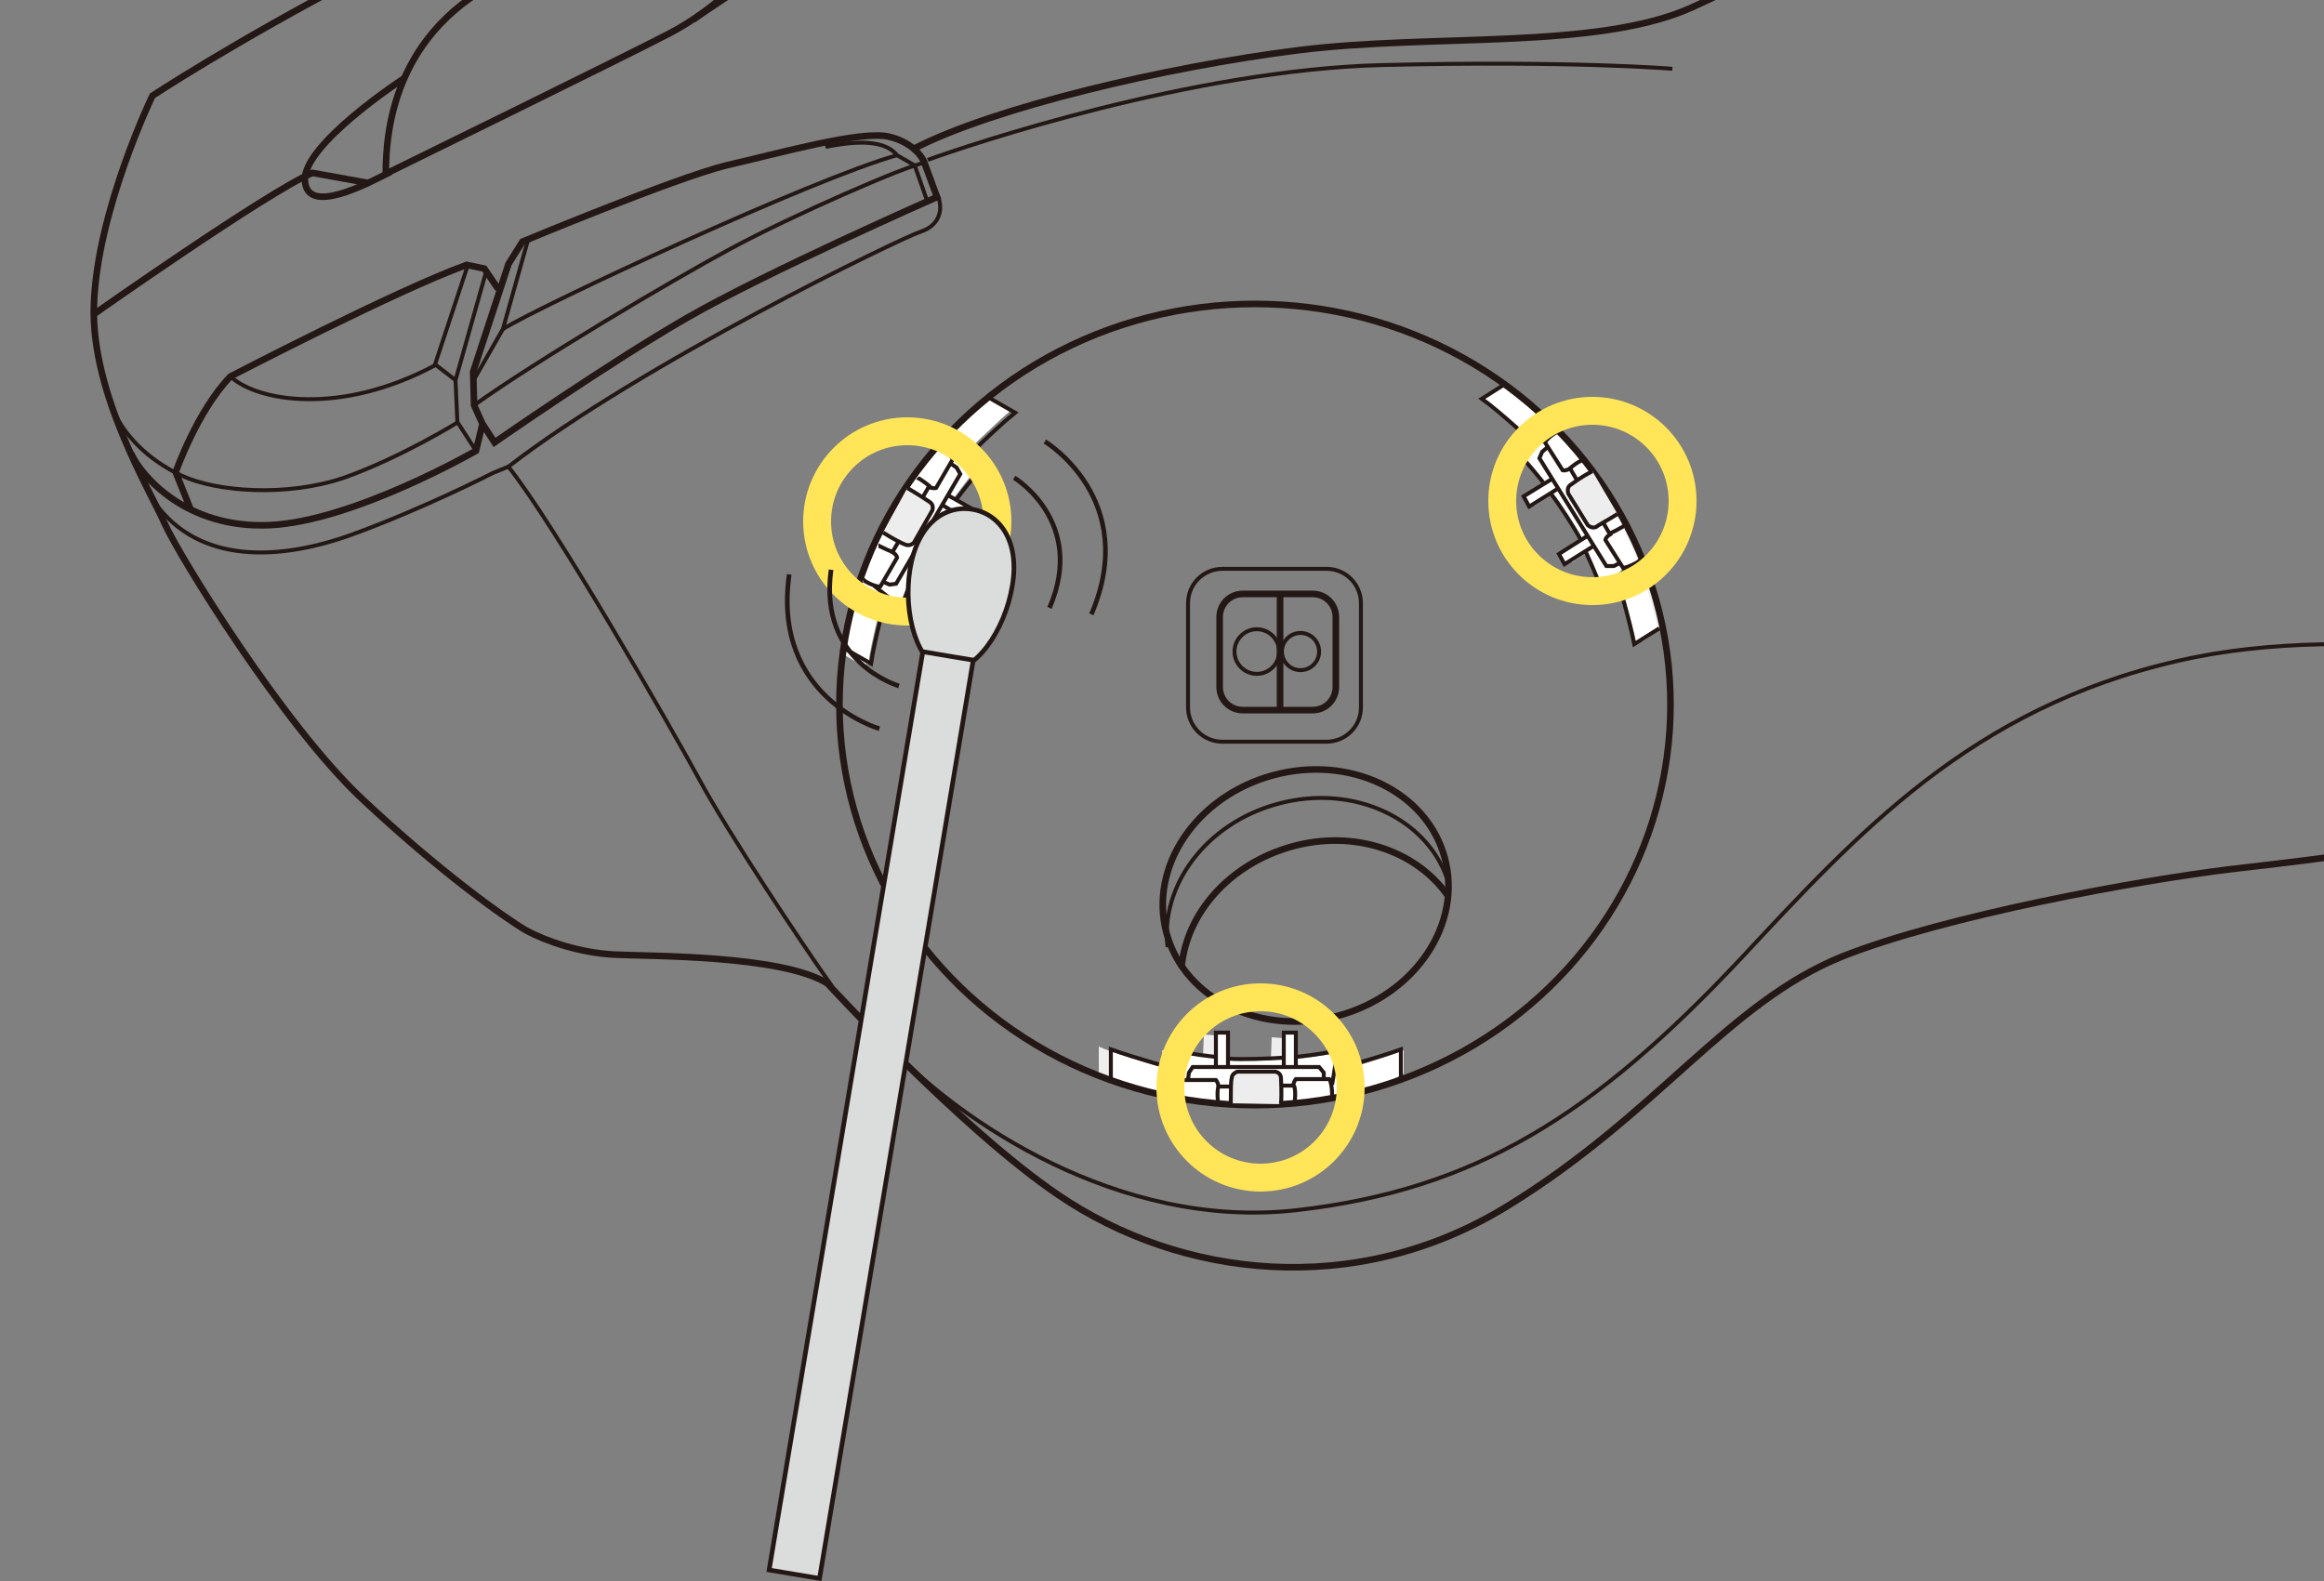<?xml version="1.0" encoding="utf-8"?>
<!-- Generator: Adobe Illustrator 27.7.0, SVG Export Plug-In . SVG Version: 6.00 Build 0)  -->
<svg version="1.1" xmlns="http://www.w3.org/2000/svg" xmlns:xlink="http://www.w3.org/1999/xlink" x="0px" y="0px"
	 viewBox="0 0 250 170.1" enable-background="new 0 0 250 170.1" xml:space="preserve">
<rect x="0" y="0" width="250" height="170.1" fill="#808080" stroke="none"/>
<g id="レイヤー_1">
	<g>
		<path fill="#EEEEEF" d="M118.2,115.4l0-2.8c2.3,1,6.5,2.4,7,2.5l-0.2-2.1c1.5,0.4,4.3,0.9,4.3,0.9l0.1,0l0.1-2.6l1.3,0.1l-0.1,2.8
			l0.1,0c1.1,0.1,4.4,0.2,5.8,0.1l0.1,0l0.1-2.7l1.3,0.1l-0.1,2.6l0.1,0c0,0,2.9-0.2,4.4-0.5l-0.5,2.1l0.1,0c0,0,4.8-1.1,7.3-1.9
			l-0.1,2.5c-2.7,1.5-8.5,2.8-16,2.5C125.8,118.7,118.2,115.4,118.2,115.4z"/>
		<path fill="#EEEEEF" d="M179,67.4l-2.3,1.6c-0.5-2.4-1.9-6.7-2-7.2l-1.6,1.4c-0.5-1.4-1.8-4-1.8-4l0-0.1l-2.2,1.4l-0.7-1.1
			l2.4-1.5l0-0.1c-0.6-1-2.4-3.7-3.3-4.8l-0.1-0.1l-2.3,1.5l-0.7-1.1l2.2-1.4l-0.1-0.1c0,0-1.8-2.2-2.9-3.3l2-0.8l0-0.1
			c0,0-3.7-3.3-5.8-4.8l2.1-1.4c2.8,1.3,7.2,5.3,11.3,11.5S179,67.4,179,67.4z"/>
		<path fill="#EEEEEF" d="M90.7,70.4l2.4,1.4c0.3-2.5,1.3-6.8,1.5-7.3l1.7,1.2c0.4-1.5,1.5-4.2,1.5-4.2l0-0.1l2.3,1.3l0.6-1.1
			l-2.5-1.3l0-0.1c0.5-1,2.1-3.9,2.9-5l0.1-0.1l2.4,1.3l0.6-1.1l-2.3-1.2l0-0.1c0,0,1.7-2.4,2.7-3.5l-2-0.6l0-0.1
			c0,0,3.4-3.6,5.4-5.3l-2.2-1.2C103,44.7,99,49,95.4,55.6C91.8,62.2,90.7,70.4,90.7,70.4z"/>
		<g>
			<defs>
				<rect id="SVGID_1_" width="250" height="169.5"/>
			</defs>
			<clipPath id="SVGID_00000140000150563948464940000007139365522228803472_">
				<use xlink:href="#SVGID_1_"  overflow="visible"/>
			</clipPath>
			<g clip-path="url(#SVGID_00000140000150563948464940000007139365522228803472_)">
				<path fill="#FFFFFF" d="M119.7,115.9l-0.1-2.8c2.3,0.9,6.6,2.1,7.2,2.2l-0.3-2.1c1.5,0.4,4.4,0.7,4.4,0.7l0.1,0l0-2.6l1.3,0
					l0,2.8l0.1,0c1.1,0.1,4.4,0,5.8-0.1l0.1,0l0-2.7l1.3,0l0,2.6l0.1,0c0,0,2.9-0.3,4.4-0.7l-0.4,2.1l0.1,0c0,0,4.7-1.3,7.2-2.3
					l0,2.5c-2.6,1.7-8.3,3.2-15.8,3.2C127.4,118.7,119.7,115.9,119.7,115.9z"/>
				<path fill="#FFFFFF" d="M178.3,67.5l-2.3,1.6c-0.5-2.4-1.8-6.7-2-7.2l-1.6,1.4c-0.5-1.4-1.8-4-1.8-4l0-0.1l-2.2,1.4l-0.7-1.1
					l2.4-1.5l0-0.1c-0.6-1-2.3-3.7-3.2-4.8l-0.1-0.1l-2.3,1.5l-0.7-1.1l2.2-1.4l-0.1-0.1c0,0-1.8-2.3-2.9-3.3l2-0.8l0-0.1
					c0,0-3.6-3.3-5.8-4.9l2.2-1.3c2.8,1.3,7.2,5.3,11.2,11.6S178.3,67.5,178.3,67.5z"/>
				<path fill="#FFFFFF" d="M91,70l2.4,1.5c0.3-2.5,1.5-6.8,1.6-7.3l1.7,1.3c0.4-1.5,1.6-4.1,1.6-4.1l0-0.1l2.3,1.3l0.6-1.1L98.7,60
					l0-0.1c0.5-1,2.2-3.8,3-5l0.1-0.1l2.4,1.3l0.6-1.1l-2.3-1.3l0.1-0.1c0,0,1.7-2.3,2.7-3.5l-2-0.7l0-0.1c0,0,3.5-3.5,5.5-5.2
					l-2.2-1.2c-2.7,1.5-6.9,5.7-10.6,12.2C92.3,61.9,91,70,91,70z"/>
				<g>
					<ellipse fill="none" stroke="#231815" stroke-width="0.709" stroke-miterlimit="10" cx="135" cy="75.8" rx="44.7" ry="43.1"/>
					<path fill="none" stroke="#231815" stroke-width="0.709" stroke-miterlimit="10" d="M16.4,10.3c0,0-6,12.4-6.3,22.6
						c-0.3,9.4,6,19.8,7.6,23.4s12.8,21.7,21.2,29.6s15.6,13,17.7,14.2c2.2,1.2,5.8,2.4,9.4,2.6s18,0,23,3.1
						c0,0,14.4,15.7,24.9,22.8c13.1,8.9,31.9,11.2,48.2,1.2s23.7-21.9,36.1-26.9c11.1-4.4,31.9-8.2,41.9-9.4
						c10.1-1.2,42.8-4.5,52.5-14.2c9-9,13.4-16.7,13.5-25.9c0-7.2-4.8-16.6-13.1-27.1c-10.8-13.7-42.7-37.8-66.2-46.6
						s-44.2-12.1-59.6-10.5c0,0-35.2-5.5-75.9,6.5S16.4,10.3,16.4,10.3z"/>
					<path fill="none" stroke="#231815" stroke-width="0.709" stroke-miterlimit="10" d="M20.5,54.8l-1.6-4c0,0,2.3-6.6,5.9-10.3
						c0,0,17.9-9.3,25.4-12l1.9,0.4l1.5,2.2"/>
					<path fill="none" stroke="#231815" stroke-width="0.709" stroke-miterlimit="10" d="M51.9,45.6L51,43.6L50.9,40l3.8-11.6
						l1.5-2.4c0,0,16.3-6.8,21.9-8.2c5.7-1.3,14.5-3.8,17.5-3.1s3.8,2.7,3.8,2.7l1.4,3.8c0,0-18.4,8.1-26.9,13S53.2,47.6,53.2,47.6
						L51.9,45.6l-0.7,2.9c0,0-13.2,7.6-22.2,8c-9,0.4-13.8-5.3-14.9-7.7"/>
					<path fill="none" stroke="#231815" stroke-width="0.425" stroke-miterlimit="10" d="M100.8,20.9c0.7,1.4,0.4,3.3-1.7,4
						c-2.2,0.7-30.2,14.3-44.4,25.3l-1.7,0.7c0,0-7.4,3.8-15.1,6.6S21.4,60.8,16.6,54"/>
					<path fill="none" stroke="#231815" stroke-width="0.425" stroke-miterlimit="10" d="M12.1,43.9c1.1,2.8,3.8,5.6,7.5,7.3
						s11.2,2.3,17.4,0.2c6.2-2.2,12.3-6,12.3-6"/>
					<polyline fill="none" stroke="#231815" stroke-width="0.425" stroke-miterlimit="10" points="51.2,48.5 49.2,45.4 49,40.9 
						52.3,29.2 					"/>
					<path fill="none" stroke="#231815" stroke-width="0.425" stroke-miterlimit="10" d="M24.9,40.6c2.8,2.5,11.6,4.2,21.9-1.3"/>
					<polyline fill="none" stroke="#231815" stroke-width="0.425" stroke-miterlimit="10" points="49,40.9 46.8,39.2 50.3,28.6 
											"/>
					<path fill="none" stroke="#231815" stroke-width="0.425" stroke-miterlimit="10" d="M51,43.6c6.7-4.8,21.2-13.4,27.7-16.9
						c6.5-3.5,18.8-8.9,20.8-9.2"/>
					<polyline fill="none" stroke="#231815" stroke-width="0.425" stroke-miterlimit="10" points="50.9,41 54.1,35.4 56.8,25.8 
											"/>
					<path fill="none" stroke="#231815" stroke-width="0.425" stroke-miterlimit="10" d="M54.1,35.4c4.2-2.6,33.4-16.2,42.4-18.7"
						/>
					<path fill="none" stroke="#231815" stroke-width="0.425" stroke-miterlimit="10" d="M88.8,15.8c2.2-0.4,6.1-1.1,7.7,0.9
						l1.9,1.1l1.4,4"/>
					<path fill="none" stroke="#231815" stroke-width="0.425" stroke-miterlimit="10" d="M99.8,17.2c4.4-1.6,28.5-9.7,48.9-10.2
						s31.2,0.4,31.2,0.4"/>
					<path fill="none" stroke="#231815" stroke-width="0.709" stroke-miterlimit="10" d="M98.3,16c8.5-4.4,27-8.8,41.4-10.6
						s32.1,0,42.3-4.6c10.2-4.6,16.4-8.9,13.4-17.7c-3-8.9-23.5-13.3-28.9-13.9"/>
					
						<ellipse transform="matrix(0.965 -0.263 0.263 0.965 -20.387 40.246)" fill="none" stroke="#231815" stroke-width="0.709" stroke-miterlimit="10" cx="140.4" cy="96.4" rx="15.5" ry="13.4"/>
					<path fill="none" stroke="#231815" stroke-width="0.425" stroke-miterlimit="10" d="M125.6,101.9c-0.8-6.6,4.1-13.3,11.8-15.4
						c8.3-2.3,16.6,1.7,18.5,8.8"/>
					<path fill="none" stroke="#231815" stroke-width="0.709" stroke-miterlimit="10" d="M127.1,104.1c0.5-5.8,5.1-11.1,11.8-13
						s13.4,0.4,16.8,5.2"/>
					<path fill="none" stroke="#231815" stroke-width="0.425" stroke-miterlimit="10" d="M142.7,79.8h-11.2c-2.1,0-3.7-1.7-3.7-3.7
						V64.9c0-2.1,1.7-3.7,3.7-3.7h11.2c2.1,0,3.7,1.7,3.7,3.7v11.2C146.4,78.2,144.7,79.8,142.7,79.8z"/>
					<path fill="none" stroke="#231815" stroke-width="0.709" stroke-miterlimit="10" d="M141.2,76.4h-7.5c-1.4,0-2.5-1.1-2.5-2.5
						v-7.5c0-1.4,1.1-2.5,2.5-2.5h7.5c1.4,0,2.5,1.1,2.5,2.5v7.5C143.7,75.3,142.6,76.4,141.2,76.4z"/>
					<path fill="none" stroke="#231815" stroke-width="0.425" stroke-miterlimit="10" d="M54.6,50.1c5,6.2,17.6,28.2,20.7,33.9
						s10.8,17.3,14.2,22.1"/>
					<path fill="none" stroke="#231815" stroke-width="0.425" stroke-miterlimit="10" d="M96.1,113c6.9,7.3,24.1,19.4,43.4,17.2
						s32-10.3,47.7-27c12.6-13.5,24.8-27,47.1-32.1c19.8-4.6,44.1,1,51.8,1.4s14.9-1,17.1-6.8"/>
					<path fill="none" stroke="#231815" stroke-width="0.709" stroke-miterlimit="10" d="M10.1,33.8c0,0,18.6-13.1,23.5-15.2
						l6.1,1.1"/>
					<path fill="none" stroke="#231815" stroke-width="0.709" stroke-miterlimit="10" d="M79.3-2.1l4.6-3.6c0,0,10.2-3.7,16.8-4.9
						l1.9,0.7"/>
					<path fill="none" stroke="#231815" stroke-width="0.709" stroke-miterlimit="10" d="M41.5,18.7c0-4.9,1-16.4,14.5-21.8
						c13.4-5.4,24.1,0.4,24.1,0.4S77.3,0.8,72,3.6C67.4,6,41.5,18.7,41.5,18.7z"/>
					<path fill="none" stroke="#231815" stroke-width="0.709" stroke-miterlimit="10" d="M42,18.5c-2.4,1.2-9,4.8-9.2,0.9
						c-0.2-3.9,10.7-11,10.7-11"/>
					<path fill="none" stroke="#231815" stroke-width="0.709" stroke-miterlimit="10" d="M74.6,2.1c2.1-1.6,8.5-5.2,9.6-7.9
						s-0.9-4.1-6-2.4c-5.1,1.7-8,2.9-8,2.9"/>
					<path fill="none" stroke="#231815" stroke-width="0.709" stroke-miterlimit="10" d="M123.3-12.4l-0.2-1.4
						c-0.3-1.1-3.4-0.7-4.2-0.5c-0.8,0.2-2,0.2-2.6-0.7s-1.6-1.3-1.6-1.3l-4.7,0.7c0,0-1.1,0.9-1.4,2.9l-3.2,0.7
						c0,0-3.2,0.4-2.9,3.1"/>
					<path fill="none" stroke="#231815" stroke-width="0.709" stroke-miterlimit="10" d="M108.8-14.3c0,0-2.2,0.5-4,1
						s-3.7,1.2-4.2,2.5c-0.5,1.3,0.5,2,1.6,1.8c1.1-0.2,21.6-3.2,21.6-3.2c2.3-0.1,5.7-1.6,6-3c0.3-1.4-1.6-1.6-3.8-1.4
						c-2.2,0.2-10,1.2-10,1.2"/>
					<path fill="none" stroke="#231815" stroke-width="0.425" stroke-miterlimit="10" d="M115-16.3c-0.8,0-1.3,1.1-0.8,2.5
						s1.7,1.7,3.4,1.7c1.7-0.1,3.2-0.6,3.7-0.8s1.9-1.5,1.1-1.6"/>
					<path fill="none" stroke="#231815" stroke-width="0.425" stroke-miterlimit="10" d="M108.7-12.7c0,0-0.7,1.7-1.9,2.1
						c-1.1,0.4-4.3,1.1-4.1,0.2"/>
					<path fill="none" stroke="#231815" stroke-width="0.709" stroke-miterlimit="10" d="M138.8-13.8l-0.2-1.5c0,0,0.2-1.2,1.9-1.3
						l6.8,0.1c0,0,1.5,0,1.8,1.1l0.1,1.2"/>
					<path fill="none" stroke="#231815" stroke-width="0.709" stroke-miterlimit="10" d="M146.7-13.8l-7.3,0c0,0-2.9,0.1-2.6-1.4
						s2.9-2.2,3.7-2.2c0.8,0,7.4,0.1,7.4,0.1c1.5,0,3.5,0,3.2,1.5S147.4-13.8,146.7-13.8z"/>
					<line fill="none" stroke="#231815" stroke-width="0.709" stroke-miterlimit="10" x1="137.7" y1="63.9" x2="137.7" y2="76.4"/>
					<circle fill="none" stroke="#231815" stroke-width="0.425" stroke-miterlimit="10" cx="139.9" cy="70.1" r="2"/>
					<circle fill="none" stroke="#231815" stroke-width="0.425" stroke-miterlimit="10" cx="135.2" cy="70.1" r="2.4"/>
					<g>
						<polyline fill="none" stroke="#231815" stroke-width="0.425" stroke-miterlimit="10" points="130.8,114.8 130.8,111.1 
							132.1,111.1 132.1,114.7 						"/>
						<path fill="none" stroke="#231815" stroke-width="0.425" stroke-miterlimit="10" d="M130.7,113.7c0,0-2.9-0.3-4.4-0.7
							l0.6,3.8"/>
						<polyline fill="none" stroke="#231815" stroke-width="0.425" stroke-miterlimit="10" points="139.4,114.8 139.4,111.1 
							138.1,111.1 138.1,114.9 						"/>
						<path fill="none" stroke="#231815" stroke-width="0.425" stroke-miterlimit="10" d="M139.5,113.7c0,0,2.9-0.3,4.4-0.7
							l-0.6,3.7"/>
						<path fill="none" stroke="#231815" stroke-width="0.425" stroke-miterlimit="10" d="M132.2,113.9c1.1,0.1,4.4,0,5.8-0.1"/>
						<path fill="none" stroke="#231815" stroke-width="0.425" stroke-miterlimit="10" d="M126.7,115.1c0,0-4.7-1.3-7.2-2.2v3.2"/>
						<path fill="none" stroke="#231815" stroke-width="0.425" stroke-miterlimit="10" d="M143.5,115.1c0,0,4.7-1.3,7.2-2.2v3.2"/>
						<g>
							<path fill="none" stroke="#231815" stroke-width="0.425" stroke-miterlimit="10" d="M126.9,118.1c0,0,0-0.1,0-0.1
								c0-1.4,0.3-1.8,0.3-1.8h3.6c0,0,0.2,0.2,0.3,0.7h1.4"/>
							<polyline fill="none" stroke="#231815" stroke-width="0.425" stroke-miterlimit="10" points="127.8,116.1 127.9,115.4 
								128.3,114.8 141.9,114.8 142.4,115.4 142.4,116.1 							"/>
							<path fill="none" stroke="#231815" stroke-width="0.425" stroke-miterlimit="10" d="M131.1,116.8c0,0-0.2,0.4-0.1,1.5
								c0,0.1,0,0.2,0,0.3"/>
							<path fill="#EEEDEE" stroke="#231815" stroke-width="0.425" stroke-miterlimit="10" d="M132.4,118.7c0-1.3,0-2.4,0.1-2.7
								c0-0.5,0.6-0.7,0.6-0.7h4.1c0,0,0.6,0.1,0.6,0.7c0,0.3,0.1,1.5,0,2.8"/>
							<path fill="none" stroke="#231815" stroke-width="0.425" stroke-miterlimit="10" d="M143.3,118.1c0-0.1,0-0.1,0-0.2
								c0-1.4-0.3-1.8-0.3-1.8h-3.6c0,0-0.2,0.2-0.3,0.7h-1.4"/>
							<path fill="none" stroke="#231815" stroke-width="0.425" stroke-miterlimit="10" d="M139.2,116.8c0,0,0.2,0.4,0.1,1.5
								c0,0.1,0,0.2,0,0.3"/>
						</g>
					</g>
					<g>
						<polyline fill="none" stroke="#231815" stroke-width="0.425" stroke-miterlimit="10" points="171.5,58.7 168.3,60.7 
							167.7,59.6 170.7,57.7 						"/>
						<path fill="none" stroke="#231815" stroke-width="0.425" stroke-miterlimit="10" d="M170.6,59.4c0,0,1.2,2.6,1.7,4.1l2.9-2.5
							"/>
						<polyline fill="none" stroke="#231815" stroke-width="0.425" stroke-miterlimit="10" points="167,51.5 163.9,53.4 
							164.5,54.5 167.7,52.5 						"/>
						<path fill="none" stroke="#231815" stroke-width="0.425" stroke-miterlimit="10" d="M166,51.9c0,0-1.8-2.3-2.9-3.3l3.4-1.4"
							/>
						<path fill="none" stroke="#231815" stroke-width="0.425" stroke-miterlimit="10" d="M170,58c-0.5-1-2.3-3.8-3.1-4.8"/>
						<path fill="none" stroke="#231815" stroke-width="0.425" stroke-miterlimit="10" d="M173.9,62c0,0,1.4,4.7,1.9,7.3l2.7-1.7"
							/>
						<path fill="none" stroke="#231815" stroke-width="0.425" stroke-miterlimit="10" d="M165.1,47.8c0,0-3.6-3.4-5.7-4.9l2.7-1.7
							"/>
						<g>
							<path fill="none" stroke="#231815" stroke-width="0.425" stroke-miterlimit="10" d="M176.4,60.3c0,0-0.1,0-0.1,0.1
								c-1.2,0.7-1.7,0.7-1.7,0.7l-1.9-3c0,0,0-0.3,0.5-0.6l-0.7-1.2"/>
							<polyline fill="none" stroke="#231815" stroke-width="0.425" stroke-miterlimit="10" points="174.2,60.6 173.6,60.9 
								172.8,60.9 165.6,49.3 165.9,48.6 166.5,48.1 							"/>
							<path fill="none" stroke="#231815" stroke-width="0.425" stroke-miterlimit="10" d="M173.1,57.4c0,0,0.4-0.1,1.4-0.7
								c0.1,0,0.1-0.1,0.2-0.1"/>
							<path fill="#EEEDEE" stroke="#231815" stroke-width="0.425" stroke-miterlimit="10" d="M174,55.3c-1.1,0.7-2.1,1.2-2.3,1.4
								c-0.5,0.2-0.9-0.2-0.9-0.2l-2.1-3.4c0,0-0.2-0.6,0.2-0.9c0.3-0.2,1.2-0.9,2.4-1.5"/>
							<path fill="none" stroke="#231815" stroke-width="0.425" stroke-miterlimit="10" d="M167.7,46.3c0,0-0.1,0.1-0.1,0.1
								c-1.2,0.7-1.4,1.2-1.4,1.2l1.9,3c0,0,0.3,0.1,0.8-0.2l0.7,1.2"/>
							<path fill="none" stroke="#231815" stroke-width="0.425" stroke-miterlimit="10" d="M168.8,50.5c0,0,0.3-0.4,1.2-0.9
								c0.1,0,0.2-0.1,0.2-0.1"/>
						</g>
					</g>
					<g>
						<polyline fill="none" stroke="#231815" stroke-width="0.425" stroke-miterlimit="10" points="97.7,60.7 100.9,62.5 
							101.5,61.4 98.4,59.6 						"/>
						<path fill="none" stroke="#231815" stroke-width="0.425" stroke-miterlimit="10" d="M98.6,61.3c0,0-1.2,2.6-1.6,4.1L94,63"/>
						<polyline fill="none" stroke="#231815" stroke-width="0.425" stroke-miterlimit="10" points="102,53.3 105.2,55.1 
							104.5,56.2 101.3,54.3 						"/>
						<path fill="none" stroke="#231815" stroke-width="0.425" stroke-miterlimit="10" d="M102.9,53.7c0,0,1.7-2.3,2.8-3.4
							l-3.5-1.3"/>
						<path fill="none" stroke="#231815" stroke-width="0.425" stroke-miterlimit="10" d="M99.1,59.9c0.5-1,2.2-3.8,3-4.9"/>
						<path fill="none" stroke="#231815" stroke-width="0.425" stroke-miterlimit="10" d="M95.4,64c0,0-1.3,4.7-1.7,7.4l-2.8-1.6"
							/>
						<path fill="none" stroke="#231815" stroke-width="0.425" stroke-miterlimit="10" d="M103.7,49.5c0,0,3.5-3.5,5.5-5.1
							l-2.8-1.6"/>
						<g>
							<path fill="none" stroke="#231815" stroke-width="0.425" stroke-miterlimit="10" d="M92.9,62.4c0,0,0.1,0,0.1,0.1
								c1.2,0.7,1.7,0.6,1.7,0.6l1.8-3.1c0,0,0-0.3-0.5-0.6l0.7-1.2"/>
							<polyline fill="none" stroke="#231815" stroke-width="0.425" stroke-miterlimit="10" points="95,62.6 95.7,62.9 96.4,62.8 
								103.3,51 102.9,50.3 102.3,49.9 							"/>
							<path fill="none" stroke="#231815" stroke-width="0.425" stroke-miterlimit="10" d="M96.1,59.4c0,0-0.4-0.1-1.4-0.6
								c-0.1,0-0.1-0.1-0.2-0.1"/>
							<path fill="#EEEDEE" stroke="#231815" stroke-width="0.425" stroke-miterlimit="10" d="M95,57.3c1.1,0.7,2.1,1.2,2.4,1.3
								c0.5,0.2,0.9-0.2,0.9-0.2l2-3.5c0,0,0.2-0.6-0.3-0.9c-0.3-0.2-1.2-0.8-2.4-1.5"/>
							<path fill="none" stroke="#231815" stroke-width="0.425" stroke-miterlimit="10" d="M101,48.1c0,0,0.1,0.1,0.1,0.1
								c1.2,0.7,1.4,1.2,1.4,1.2l-1.8,3.1c0,0-0.3,0.1-0.8-0.1l-0.7,1.2"/>
							<path fill="none" stroke="#231815" stroke-width="0.425" stroke-miterlimit="10" d="M100.1,52.4c0,0-0.3-0.3-1.2-0.9
								c-0.1,0-0.2-0.1-0.2-0.1"/>
						</g>
					</g>
				</g>
			</g>
		</g>
	</g>
</g>
<g id="レイヤー_2">
	<circle fill="none" stroke="#FFE557" stroke-width="3" stroke-miterlimit="10" cx="171.3" cy="53.9" r="9.7"/>
	<circle fill="none" stroke="#FFE557" stroke-width="3" stroke-miterlimit="10" cx="135.6" cy="117" r="9.7"/>
	<circle fill="none" stroke="#FFE557" stroke-width="3" stroke-miterlimit="10" cx="97.6" cy="56.1" r="9.7"/>
</g>
<g id="編集モード">
	<g>
		<g>
			<path fill="#DBDCDC" stroke="#231815" stroke-width="0.5" d="M101.7,72.1c-3-0.5-4.6-6.1-3.8-10.9c0.8-4.8,3.7-6.9,6.7-6.4
				c3,0.5,5.1,3.5,4.3,8.2C108.1,67.9,104.8,72.6,101.7,72.1z"/>
			
				<rect x="43.7" y="117.2" transform="matrix(0.165 -0.986 0.986 0.165 -40.033 192.665)" fill="#DBDCDC" stroke="#231815" stroke-width="0.5" width="100.2" height="5.5"/>
		</g>
		<path fill="none" stroke="#231815" stroke-width="0.5" d="M109.1,51.4c0,0,7.8,4.7,3.8,14"/>
		<path fill="none" stroke="#231815" stroke-width="0.5" d="M112.4,47.5c0,0,10.3,6.2,5,18.6"/>
		<path fill="none" stroke="#231815" stroke-width="0.5" d="M96.7,73.8c0,0-8.7-2.5-7.3-12.5"/>
		<path fill="none" stroke="#231815" stroke-width="0.5" d="M94.6,78.4c0,0-11.6-3.3-9.7-16.6"/>
	</g>
	<g>
	</g>
	<g>
	</g>
	<g>
	</g>
	<g>
	</g>
	<g>
	</g>
	<g>
	</g>
	<g>
	</g>
	<g>
	</g>
	<g>
	</g>
	<g>
	</g>
	<g>
	</g>
</g>
</svg>
